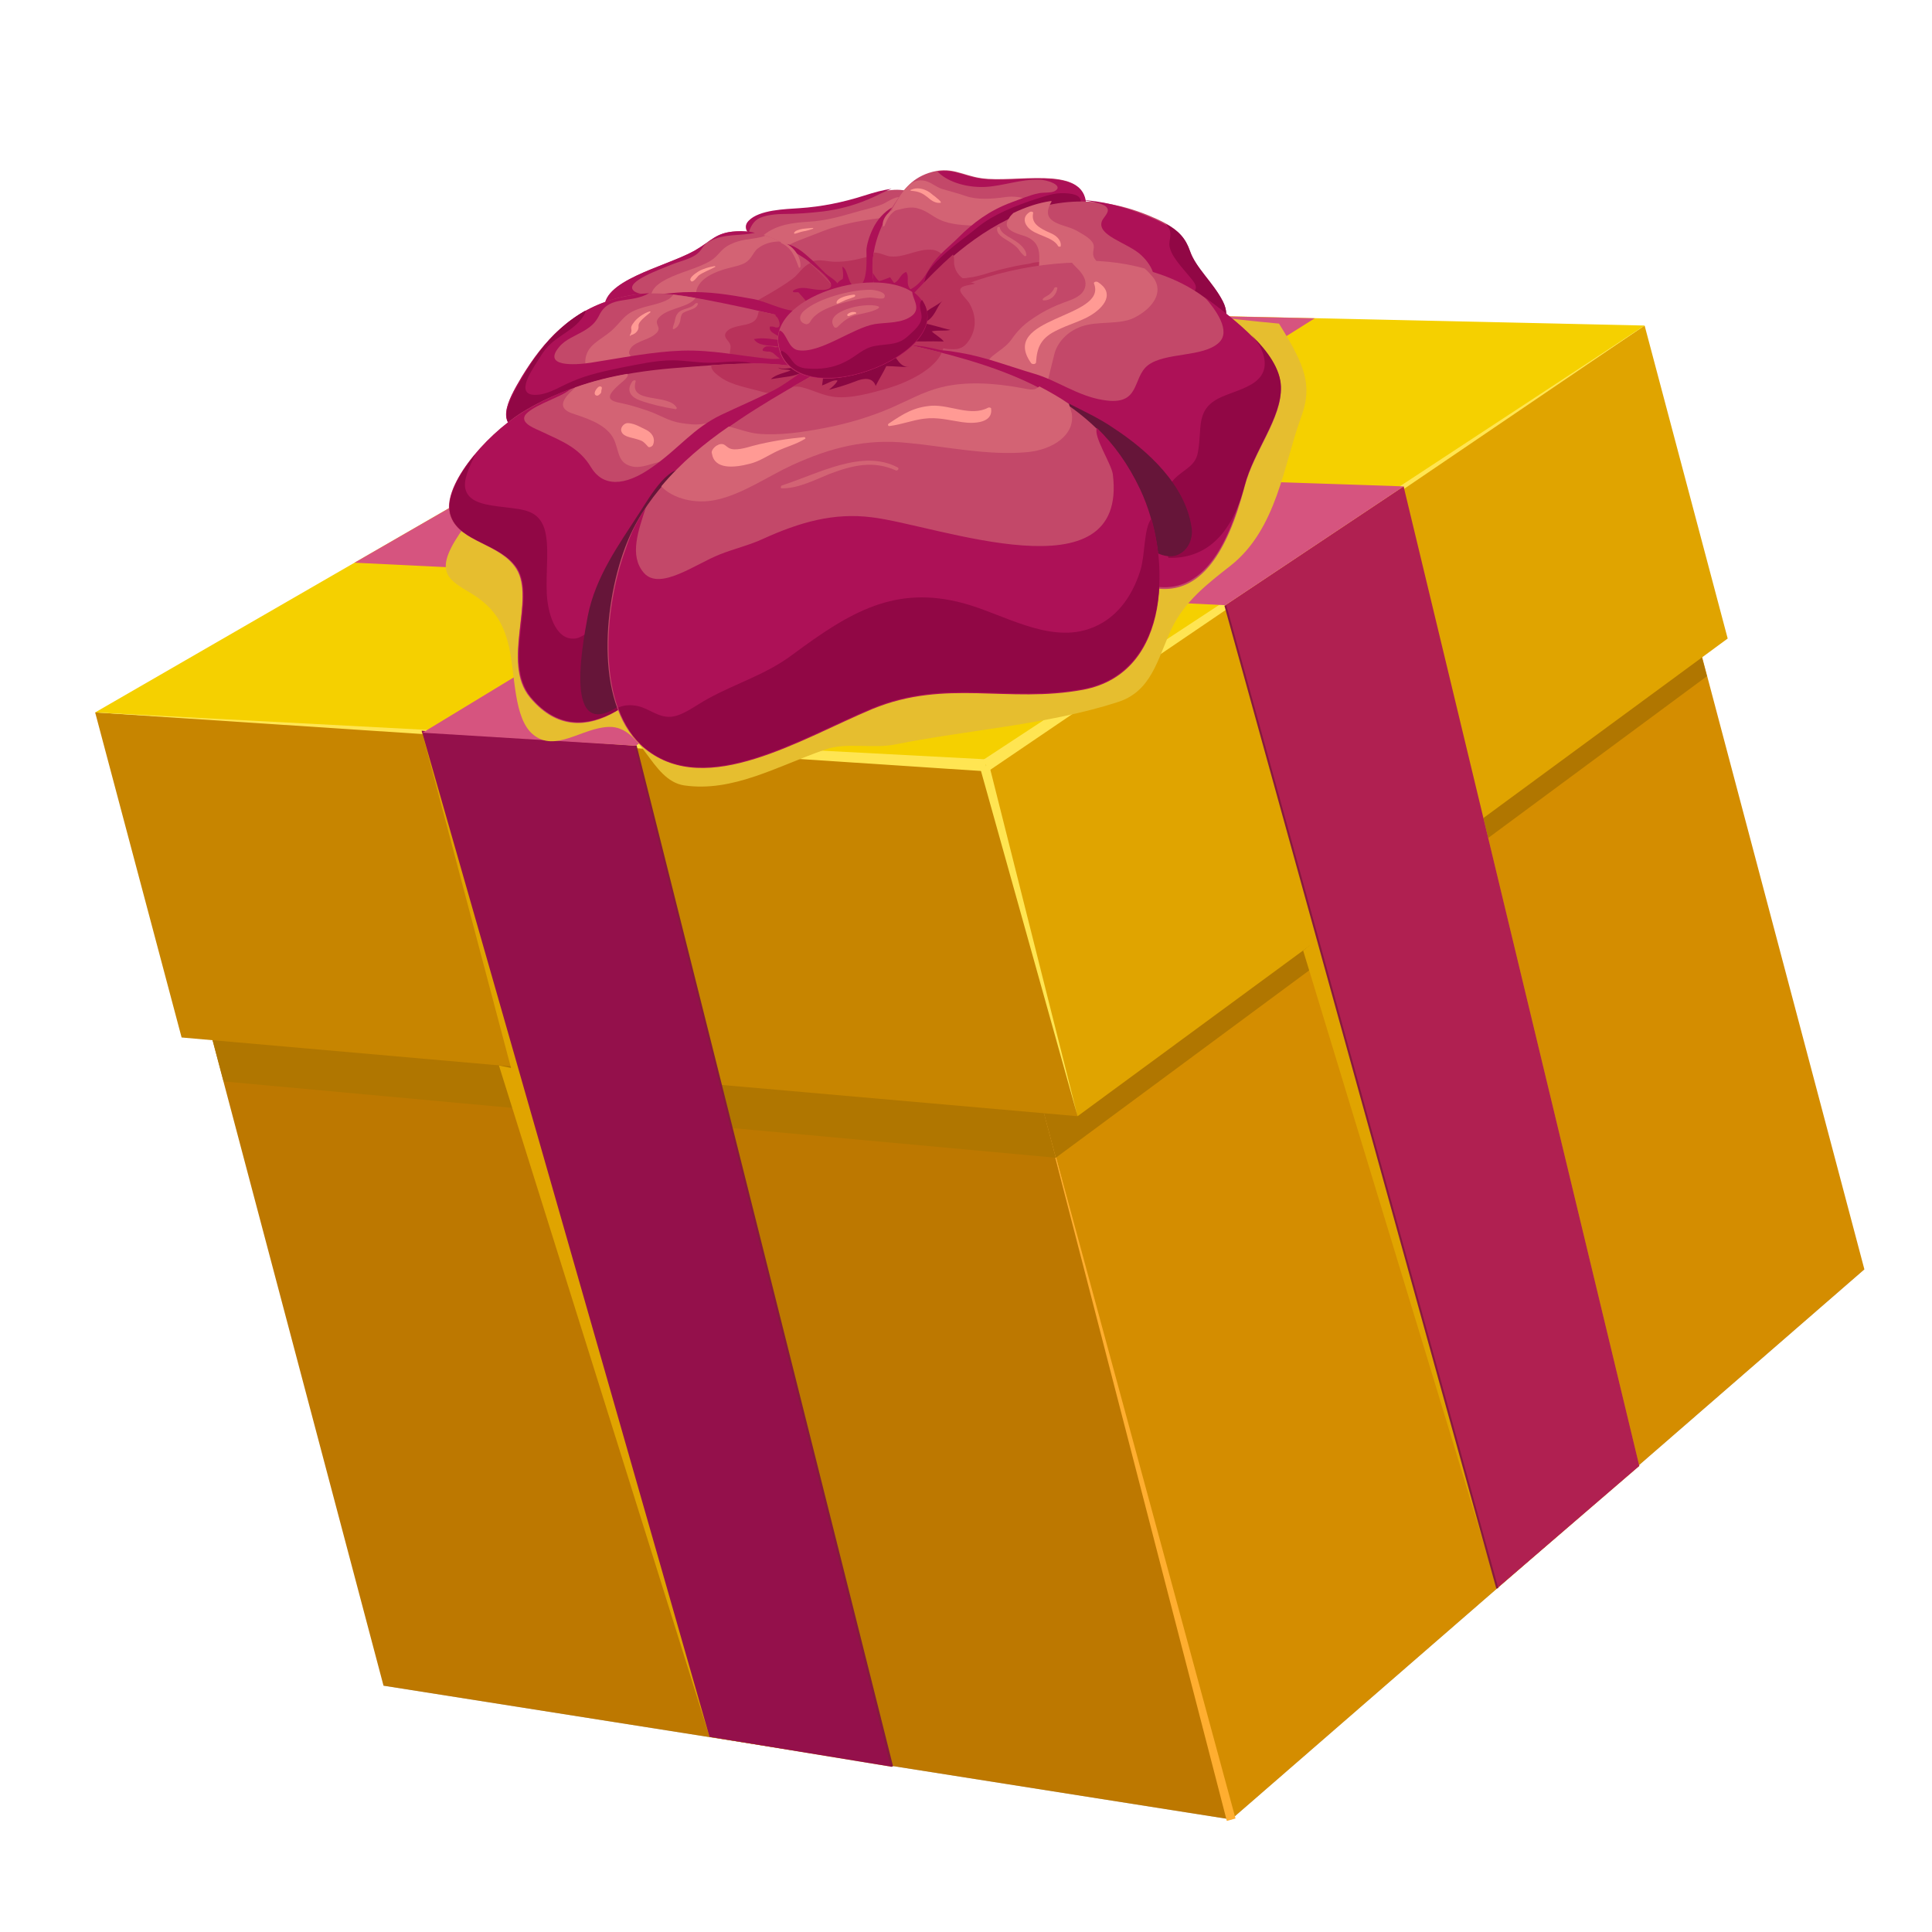 <?xml version="1.0" encoding="utf-8"?>
<!-- Generator: Adobe Illustrator 28.1.0, SVG Export Plug-In . SVG Version: 6.00 Build 0)  -->
<svg version="1.1" id="Capa_1" xmlns="http://www.w3.org/2000/svg" xmlns:xlink="http://www.w3.org/1999/xlink" x="0px" y="0px"
	 viewBox="0 0 400 400" style="enable-background:new 0 0 400 400;" xml:space="preserve">
<style type="text/css">
	.st0{fill:#BDBDBD;}
	.st1{fill:#BD7800;}
	.st2{fill:#D48D00;}
	.st3{fill:#FFAE30;}
	.st4{fill:#B07600;}
	.st5{fill:#C78500;}
	.st6{fill:#E0A400;}
	.st7{fill:#F5D000;}
	.st8{fill:#FFE552;}
	.st9{fill:#94104B;}
	.st10{fill:#87193E;}
	.st11{fill:#B02051;}
	.st12{fill:#D6547F;}
	.st13{fill:#E6BE2F;}
	.st14{fill:#C34869;}
	.st15{fill:#B8325A;}
	.st16{fill:#D36374;}
	.st17{fill:#AD1157;}
	.st18{fill:#910745;}
	.st19{fill:#8A0742;}
	.st20{fill:#661539;}
	.st21{fill:#FF9A94;}
</style>
<g>
	<g>
		<polygon class="st0" points="254.9,376.7 386,262.8 219.1,244.9 79.4,349 		"/>
		<polygon class="st1" points="28.2,155.7 199.9,169 254.9,376.7 79.4,349 		"/>
		<polygon class="st2" points="386,262.8 254.9,376.7 199.9,169 336.6,76.4 		"/>
		<polygon class="st3" points="255.8,376.5 214.6,224.7 254,377 		"/>
		<polygon class="st4" points="349.5,125.3 214.2,223.3 218.6,239.7 353.4,140 		"/>
		<polygon class="st0" points="28.2,155.7 172.8,70.3 336.6,76.4 199.9,169 		"/>
		<polygon class="st4" points="46.3,223.9 218.6,239.7 214.4,224 42.4,209.3 		"/>
		<polygon class="st5" points="37.6,214.8 223.1,231.1 203.8,158.5 19.7,147.5 		"/>
		<polygon class="st6" points="340.5,67.4 203.9,158.7 223.1,231.1 357.7,132.2 		"/>
		<polygon class="st7" points="340.5,67.4 204.1,158.5 19.7,147.5 165.2,63.5 		"/>
		<polygon class="st8" points="340.5,67.4 203.6,157.3 204.7,159.6 		"/>
		<polygon class="st8" points="204,157.2 19.7,147.5 204.2,159.7 		"/>
		<polygon class="st8" points="202.9,158.9 223.1,231.1 204.8,158.4 		"/>
		<polygon class="st6" points="146.9,359.6 184.7,365.8 131.6,154.4 87.3,151.3 105.8,221.1 103.3,220.6 		"/>
		<polygon class="st9" points="146.9,359.6 184.7,365.8 131.6,154.4 87.3,151.3 		"/>
		<g>
			<polygon class="st10" points="184.9,365.7 131.8,154.3 131.4,154.4 184.4,365.8 			"/>
		</g>
		<polygon class="st6" points="310,328.8 339.4,303.5 290.6,100.7 253.7,125.3 271.2,195.7 269.8,196.8 		"/>
		<polygon class="st11" points="310,328.8 339.4,303.5 290.6,100.7 253.7,125.3 		"/>
		<g>
			<polygon class="st10" points="310.2,328.8 253.9,125.3 253.5,125.4 309.8,328.9 			"/>
		</g>
		<polygon class="st12" points="230.3,65 87.5,151.7 131.6,154.4 272.2,65.9 		"/>
		<polygon class="st12" points="73.4,116.5 111.2,94.7 290.6,100.7 253.7,125.3 		"/>
	</g>
	<g>
		<path class="st13" d="M96.2,109c5.2-7.1,8.1-11,11-18c5.5-13.6,17.7-13.7,27.2-20.1c9-6.1,17.2-11.1,26.4-15.1
			c8.4-3.7,18.3-8.6,27.8-8.4c8.8,0.2,18.9-2.3,28.5-0.2c0.9,0.2,1.9,0.5,2.8,0.8c-1.7,3.6,0.7,10.5,5,11c0.6,0.1,1.1,0.1,1.7,0.2
			c0.8,2.4,2.4,4.3,4.9,4.5c11.1,0.7,22.3,2.3,33.3,3.3c1.3,2.1,2.6,4.2,3.7,6.5c2.6,5.3,2.4,8.8,0.8,13.1
			c-3.5,9.5-4.9,22.9-14.5,30.5c-4.6,3.6-9.6,7.4-12.3,13.2c-2.9,6.3-4.1,12.9-11.2,15.1c-14.7,4.7-30.8,5.7-45.8,8.7
			c-4.7,1-10.3-0.5-14.7,1.1c-9.8,3.4-19.1,8.9-29.2,7.4c-6.9-1.1-8.6-12.3-15.5-12.1c-5.5,0.1-11.1,5.4-15.7,1.6
			c-4.1-3.3-3.7-12.5-5-18.1c-0.6-2.7-1.5-4.8-2.6-6.4c-1.6-2.3-3.6-3.8-6-5.2C92.3,119.7,89.7,117.9,96.2,109z"/>
		<path class="st14" d="M186,59.6c2-4.2,3.1-8,5-11.5c1.6-3,2.6-6.3-1.4-8c-3.6-1.5-6.4-0.7-10.7,0.6c-4.5,1.4-8.9,2.3-13.4,2.6
			c-2.8,0.2-8.3,0.3-10.5,2.6c-1.6,1.7,0.6,3.2,1.9,4.2c2,1.5,2.9,2.1,3.5,4.3c1.5,5.3,5.5,10.5,12.3,14.6c3.5,2.1,7.7,3.5,11.9,5.4
			L186,59.6z"/>
		<path class="st15" d="M162.3,58.9c0.9-0.6,1.7-1.2,2.3-1.8c1-1,1.9-2.4,3.6-3c1.5-0.5,3.3,0.1,4.7,0.1c2.5,0,4.2-0.4,6.6-1
			c0.5,0.5,0.3,1.1,0.3,1.8c0.9-1,0.9-1.6,0.5-2.5c1.3-0.7,3,0.5,4.2,0.6c1.5,0.1,3.1-0.4,4.6-0.9c-0.9,2.3-1.8,4.8-3.1,7.3
			l-1.5,14.7c-4.2-1.9-8.4-3.3-11.9-5.4C167.9,66,164.5,62.5,162.3,58.9z"/>
		<path class="st16" d="M158.2,48.6c2.6-2.1,6-2.5,9.3-2.7c3.2-0.2,5.9-0.9,9-1.8c2-0.6,4-1,5.9-1.7c1.4-0.5,2.5-1.7,4.2-1.6
			c1.7,0.1,2.6,1.7,1.6,2.6c-1.2,1.1-4.5,1.6-6.3,1.8c-3.9,0.5-7.7,1.2-11.4,2.6c-1.8,0.7-3.6,1.4-5.4,2.1c-1.6,0.6-3.3,1.8-4.9,2.3
			c-0.2,0.1-0.5,0.1-0.7,0.1c-0.6-0.8-1.4-1.4-2.6-2.3l0,0C157.3,49.4,157.8,48.9,158.2,48.6z"/>
		<g>
			<path class="st17" d="M173.6,58.9c1.5-0.7,0.8-3,0.8-3.7c1.3,0.6,1.1,4.2,2.9,4.2c2.7,0,2-6.9,2.1-7.9c0.2-1.5,0.8-3.2,1.6-4.7
				c0.9-1.6,2.5-3.6,5-4.4c1.9,1.1,1,4,0.9,5.7c-0.1,2.1-0.6,4.3-0.7,6.5c0,0.8,0,1.7,0,2.6c0,2.3,1,6.5-3,8
				c-3.1,1.1-5.5,0.5-8.3-0.1c-3.1-0.7-6.2-1.1-9.2-1.7c-2.6-2.7-4.3-5.7-5.2-8.6c2.5,0.9,5.2,1.6,7.1,2.5
				C168.6,57.6,171.9,59.7,173.6,58.9z"/>
			<path class="st17" d="M170.2,43.8c-2.7,0.3-5.2,0.5-7.8,0.5c-1.6,0-4.2,0.2-5.6,1.1c-1,0.7-1.5,1.8-1.8,2.8
				c-0.6-0.7-0.9-1.6,0-2.5c2.2-2.3,7.7-2.4,10.5-2.6c4.6-0.3,9-1.2,13.4-2.6c2.2-0.7,4-1.2,5.7-1.4c-1.7,0.6-3.4,1.6-4.9,2.2
				C176.6,42.6,173.5,43.4,170.2,43.8z"/>
		</g>
		<path class="st14" d="M181,59.1c-1.2-6.5,0.8-11.9,4.3-17.1c1.5-2.2,3.1-4.9,7-6.2c4.6-1.5,6.8,0.5,10.9,1.1
			c7,1,20.4-2.6,21.5,4.6c0.4,2.7-3.7,5.2-6.5,7.3c-4.8,3.8-10.4,7.2-16.3,11.1c-4.8,3.1-10.9,4.8-11.4,10.5L181,59.1z"/>
		<path class="st15" d="M184.5,53.1c2.5,0.2,4.8-1.2,7.4-1.4c1.9-0.1,2.6,0.4,3.5,1.3c0.4-0.4,0.7-0.7,1.3-0.9
			c1.3,0.7,0.7,1.8,0.9,2.9c0.3,1.6,1.8,3.3,4.4,3.6c-1,0.4-2.9,0.3-3.1,1.3c-0.1,0.4,0.3,0.9,0.7,1.4c-4.3,2.4-8.7,4.3-9.1,9.1
			L181,59.1c-0.5-2.4-0.5-4.7-0.1-6.8C182.1,52.2,183.5,53.1,184.5,53.1z"/>
		<path class="st16" d="M188.7,37.9c0.9-0.5,2-0.8,3.3-0.3c1.1,0.4,1.8,1.1,3,1.5c1.6,0.5,3.3,0.9,5,1.5c2.3,0.8,5.4,0.6,8.2,0.2
			c1.3-0.2,4-0.1,4.3,0.8c0.3,1-3.5,2.7-4.6,3.3c-1.8,1-2.6,1.7-5.3,1.8c-2.9,0-5.9-0.2-8-1.2c-1.6-0.7-2.6-1.8-4.4-2.3
			c-1.8-0.6-3.5,0.1-5.4,0.5c0-0.1-0.1-0.3-0.1-0.4c0.2-0.4,0.5-0.8,0.7-1.2C186.2,40.7,187.2,39.1,188.7,37.9z"/>
		<path class="st17" d="M181,59.1c-0.2-0.9-0.3-1.8-0.3-2.6c0.4,0.6,0.7,1.2,1.3,1.7c0.8-0.2,1.5-0.5,2.3-0.8
			c0.2,0.4,0.6,0.8,0.8,1.2c1.2-0.5,1.2-1.8,2.5-2.3c0.8,1.1-0.2,2.4,0.9,3.6c2.3-1.2,3.3-3.3,4.3-4.9c1.4-2.2,3.8-4,5.7-5.9
			c2.9-2.9,6.3-5.5,10.9-7.2c1.7-0.6,3.7-1.5,5.7-1.9c1.1-0.2,2.6,0,3.4-0.5c1.7-1.1-1.6-2.3-3.4-2.3c-3.9-0.1-7.4,1.3-11.1,1.5
			c-4.5,0.2-8.3-1.4-9.9-3.2c3.5-0.6,5.6,1.1,9.2,1.5c7,1,20.4-2.6,21.5,4.6c0.4,2.7-3.7,5.2-6.5,7.3c-4.8,3.8-10.4,7.2-16.3,11.1
			c-4.1,2.6-9.1,4.3-10.8,8.1c-0.8,0.1-1.6,0.2-2.4,0.3L181,59.1z"/>
		<path class="st18" d="M199.5,60.8c3.3-1.3,6.6-2.7,9.6-4.3c5.4-2.7,10.1-5.8,13.1-9.3c1.3-1.5,1.2-2.8,1.5-4.4
			c0.2-1.5,0.3-2.6-3.2-2.8c-2.4-0.1-4,0.6-6,1.2c-4.3,1.4-8.8,3.2-11.9,5.7c-3.4,2.8-7.2,5.3-10,8.7c-1.2,1.5-1,2.5-1.6,4.1
			c-0.3,0.8-1.6,2.2-0.8,3C191.9,64.3,198,61.5,199.5,60.8z"/>
		<path class="st14" d="M182.8,67.7c12-13,29.3-33.6,55-23.1c5.1,2.1,7.3,3.8,8.5,7.3c1.2,3.5,4.8,6.5,6.8,10.4
			c5.7,10.8-21.3,14.7-33.6,12.9c-10.6-1.6-18.4-3.9-28.5-3.8L182.8,67.7z"/>
		<path class="st15" d="M197.3,52.7c0.4,0.7,0.1,1.5,0.3,2.3c0.2,0.9,0.7,1.9,1.7,2.6c0.4,0,0.7,0,1.1-0.1c2.2-0.2,4.4-1.1,6.4-1.6
			c2-0.5,4.1-1,6.3-1.3c0.3-0.1,0.5-0.1,0.8-0.2c1.5-0.3,3.2,0,4.8-0.4c0.1,0,0.2,0.1,0.1,0.1c-0.5,0.2-0.7,0.3-1.1,0.4c0,0,0,0,0,0
			c-1.5,0.4-3,0.7-4.6,0.9c-2.6,0.5-5,1.4-7.4,2.2c-1,0.3-2.1,0.7-3.2,1c-0.8,0.3-1.6,0.6-2.5,0.9c-0.3,0.1-0.5-0.1-0.5-0.2
			c-0.2,0.1-0.4,0.3-0.4,0.6c-0.1,0.7,1.5,2.1,1.9,2.8c1.3,2.3,1.6,4.9,0.1,7.4c-0.5,0.8-1,1.3-1.6,1.7c-2.6-0.3-5.3-0.5-8.2-0.4
			l-8.3-3.7C186.9,63.2,191.9,57.5,197.3,52.7z"/>
		<path class="st16" d="M217.7,41.6c0,0.2-0.1,0.4-0.2,0.5c-0.5,1-1,2.4,0.2,3.4c1.2,1.1,3.4,1.3,5.1,2.2c1.2,0.7,3,1.6,3.5,2.7
			c0.5,1-0.4,1.9,0.3,3.1c0.8,1.3,2.5,2.2,2.8,3.7c-2.1-0.4-3.9-0.2-6-0.1c-2.8,0.2-5.8,0.4-8.1,1.4c-1.1-3.3,2-8.2-3.7-9.8
			c-2.7-0.8-3.9-1.8-2.7-3.5c0.2-0.4,0.5-0.7,0.9-1.1C212.3,42.9,214.9,42,217.7,41.6z"/>
		<path class="st17" d="M183.3,68c0.5-0.5,1.2-0.9,2-1.3c2.2-1.1,4.7-1.6,6.7-2.7c4.5-2.4,7.8-3.7,13.5-4.1
			c5.6-0.4,11.5-0.2,17.4,0.5c4.5,0.5,11.4,1.9,14.7-0.3c2.8-1.9,0.7-5.6-1.7-7.6c-2.8-2.3-8.7-3.8-7.8-6.6c0.3-1,2-2.1,0.9-3.1
			c-0.7-0.7-3.1-1.1-5.1-1.4c4,0.2,8.5,1.2,13.8,3.4c5.1,2.1,7.3,3.8,8.5,7.3c1.2,3.5,4.8,6.5,6.8,10.4
			c5.7,10.8-21.3,14.7-33.6,12.9c-10.6-1.6-18.4-3.9-28.5-3.8L183.3,68z"/>
		<path class="st18" d="M245.1,64.1c-0.8-1.9,1.1-2.5,2.1-3.7c0.9-1,0.1-1.9-0.8-3c-1.8-2.2-4.2-4.6-4.3-6.8c0-1.1,0.5-2,0-3.2
			c-0.2-0.4-0.5-0.8-0.8-1.1c2.8,1.5,4.2,3.1,5.1,5.7c1.2,3.5,4.8,6.5,6.8,10.4c0.9,1.8,0.9,3.4,0.1,4.9
			C250,67.2,246.1,66.5,245.1,64.1z"/>
		<path class="st14" d="M175.9,62.8c-5.6-5.9-13-15.3-23.5-14.9c-4.2,0.2-5.1,2-8.6,4c-6.1,3.4-19.7,6.2-18.5,12.5
			c1,5.2,10.9,5.6,18.7,5.6c7.7-0.1,15.4,0.7,22.4,3L175.9,62.8z"/>
		<path class="st15" d="M166.4,73c-5.2-1.7-10.8-2.5-16.4-2.8c0.1-0.1,0.1-0.1,0.2-0.2c1.5-1.7,3.1-3.4,4.1-5.1
			c0.3-0.5,0.6-1.1,0.8-1.6c1.9-1.3,3.8-2.2,5.7-3.4c1.3-0.8,2.9-1.8,3.9-2.7c0.9-0.9,1.7-2.1,3-2.7c3.1,2.8,5.9,6,8.2,8.5L166.4,73
			z"/>
		<path class="st16" d="M138,57.8c2.9-1.5,6.4-2.2,9.1-3.8c1.8-1.1,2-2.4,4.1-3.4c2.2-1.1,4.1-1,6.3-1.5c0.4-0.1,0.7-0.2,1-0.3
			c1,0.3,2,0.7,2.9,1.2c-1.8,0-3.4,0.5-4.7,1.6c-0.9,0.9-1.1,2-2.4,2.8c-1.2,0.7-3.4,1-4.8,1.5c-4.9,1.6-6.2,4.2-5,7
			c-2.2-0.5-4.8,0.1-7.4,0.5c-2.1,0.3-2.3,0.3-2.4-0.9C134.7,60.7,134.9,59.4,138,57.8z"/>
		<path class="st17" d="M143.8,51.9c3.5-2,4.4-3.8,8.6-4c1.4-0.1,2.7,0,3.9,0.3c-3,0.7-6.2,0.1-9.3,1.7c-1.6,0.8-1.4,1.6-2.6,2.6
			c-1.3,1.1-3.7,1.6-5.4,2.3c-2.4,1-9.5,3.5-7.9,5.3c1.4,1.6,7.4,0.5,10.4,0.4c5.4-0.2,9.4,0.5,14.4,1.4c3.4,0.6,7.5,3.4,11.8,2.3
			c-0.2-1.5-1.5-2.6-2.4-3.7c-0.3,0-0.6,0-0.9,0c-0.3,0-0.3-0.3-0.1-0.4c1.2-0.7,2.5-0.5,3.6-0.3c2.1,0.4,5.3,0.5,3.8-1.7
			c-1.1-1.6-2.9-2.7-4.3-4c-1.4-1.2-4-2.2-4.6-3.6c2.4,0.5,4.1,2.3,5.6,3.6c0.8,0.8,1.6,1.6,2.4,2.4c0.8,0.8,2,1.3,2.6,2.2
			c-0.1-0.2,1.4-1.5,1.7-0.7c0.4,1,3.3,4.9,0,5.6l-8.8,9.4c-7-2.2-14.7-3-22.4-3c-7.8,0.1-17.7-0.4-18.7-5.6
			C124,58.1,137.7,55.3,143.8,51.9z"/>
		<path class="st14" d="M183.4,68.8c11.8-12.3,46.9-21.5,66-7.2c6.3,4.7,15.6,11.7,15.8,18.6c0.2,6.5-5.6,13.2-7.5,20.5
			c-15.3,58.9-56.3-23.1-77.6-25.5L183.4,68.8z"/>
		<path class="st15" d="M180.1,75.2l3.3-6.4c4-4.1,10.3-7.8,17.3-10.4c0.4,0.1,0.8,0.2,1.2,0.3c-1,0.4-2.9,0.3-3.1,1.3
			c-0.1,0.7,1.5,2.1,1.9,2.8c1.3,2.3,1.6,4.9,0.1,7.4c-0.9,1.5-1.9,2.1-3.3,2.1c-0.6,0-1.4,0-2.2-0.2c-0.7,2.6-3.4,4.8-6.6,6.3
			C185.8,76.7,183,75.5,180.1,75.2z"/>
		<path class="st19" d="M189,68.4c0.6-0.7,0.3-1.6,0.7-2.2c0.4-0.6,1.7-1.4,2.4-1.9c0.9-0.7,2.3-1.3,3.1-2.1
			c-1.4,1.3-1.5,3.7-4.1,4.7c1.9,0.3,3.7,1,5.7,1.4c-1.3,0.3-2.6,0-3.9,0.3c0.7,0.7,1.9,1.3,2.5,2.1c-2.8-0.1-5.7,0.1-8.6-0.1
			C187.8,70,188.4,69.2,189,68.4z"/>
		<path class="st16" d="M207.8,77.1c-2.7-0.8-4.5-1.5-2.3-3.4c1.5-1.2,2.9-2,3.9-3.4c1.1-1.6,2.4-3,4.2-4.2c2-1.4,4.1-2.5,6.5-3.4
			c1.9-0.7,3.5-1.2,4.3-2.6c0.7-1.3,0.3-2.6-0.7-3.8c-0.5-0.7-1.6-1.5-2-2.3c5.2-0.2,10.4,0.2,15.3,1.6c0.7,0.6,1.3,1.3,1.8,1.9
			c2.3,3.2-0.4,6.5-4,8.3c-3,1.5-7.6,0.6-10.9,1.8c-2.9,1-5,3.3-5.6,5.7c-0.5,2.1-1.1,4.3-1.6,6.6C213.8,78.7,210.8,77.9,207.8,77.1
			z"/>
		<path class="st17" d="M182.2,74.2c-0.2,0-0.4,0-0.6,0c-0.3,0-0.5-0.3-0.3-0.6c1.7-1.5,4.5-2,6.9-2.1c2.5,0,4.5,0.5,6.6,1
			c1.4,0.1,2.7,0.3,3.8,0.5c5.4,0.9,10.2,2.8,15.6,4.4c4.5,1.3,9,4.6,14.1,5.4c8,1.4,6-4.6,9.4-7.2c3.6-2.7,11.3-1.6,14.6-4.6
			c2.7-2.4-0.6-6.9-2.9-9.5c0,0,0,0,0,0c6.3,4.7,15.5,11.7,15.7,18.5c0.2,6.5-5.6,13.2-7.5,20.5c-15.1,58.2-55.9-22.2-77.1-25.4
			C181.1,74.8,181.6,74.5,182.2,74.2z"/>
		<path class="st18" d="M241.9,115.5c-0.1-0.4-0.1-0.7-0.2-1.1c-0.8-5.6-1.9-11.9,1.5-15.3c2-2,4.3-2.6,4.8-5.4
			c1-5.2-0.7-9.1,5.1-11.6c2.6-1.1,5.8-1.9,7.5-3.7c1.8-1.9,1.5-4.4,0.1-7c-0.2-0.3-0.9-1.2-1.6-2c3.4,3.3,6,7,6.1,10.6
			c0.2,6.5-5.6,13.2-7.5,20.5C254.9,111.3,249.2,115.7,241.9,115.5z"/>
		<path class="st20" d="M246.7,109.2c0.4,2.5-0.9,5.3-3.6,5.9c-3.3,0.6-6.9-2.7-9.3-5.1c-5.5-5.7-6.7-12.5-11-17.5
			c-2.9-3.4-6.8-6.3-8.4-9.7c-1.9-4.3,5.2-0.1,7,0.8c2.9,1.5,6.2,3,9.1,5C237.7,93.3,245.4,100.4,246.7,109.2z"/>
		<path class="st14" d="M181.8,71.8c-8.9-4.2-27.1-8.1-35.5-9.7c-5.4-1-11.2-2.2-18-0.5c-10.1,2.5-15.9,9.2-20.2,16.3
			c-3.3,5.5-5.6,10.2,0.5,11.5c4.8,1,21.2-1.8,27.6-4.6L181.8,71.8z"/>
		<path class="st15" d="M169.6,67.5c0.7,2.5,0.1,5.8-2.4,7.2c-2.4,1.4-4.6,0.7-6.8,0.5c-2.6-0.3-6.8,0.2-8.7-1
			c-1.2-0.7-0.2-1.8-0.5-2.8c-0.2-0.9-1.9-1.7-0.6-2.9c1.1-1.1,3.6-1,5-1.7c1.3-0.6,1.3-1.7,1.5-2.4
			C161.1,65.2,165.5,66.3,169.6,67.5z"/>
		<path class="st17" d="M156.1,70.2c2-0.4,4.1,0.1,6,0.3c-0.5-1.2-3.1-1.4-2.7-2.9c0.5,0,0.8,0,1.2,0.2c0.9,0.1,0.8-0.4,0.8-0.9
			c-0.1-0.5-0.3-1.1-0.7-1.4c-0.4-0.3,0-1,0.8-1c1.5,0.1,2.3,0.7,2.4,1.8c0.2,1.3-0.8,2.7,0.8,3.4c0.5,0.2,0.2,0.9-0.4,1.2
			c-0.1,0.5-0.4,1-1,1.2c-0.2,0.1-0.4,0.1-0.6,0.1c-0.2,0.1-0.4,0.2-0.7,0.3c0.9,0.4,2,0.9,2.6,1.6c0.1,0.1,0,0.4-0.2,0.5
			c-1.2,0.6-2.2,0.2-3-0.4c-0.4-0.3-0.8-0.6-1.2-1c-0.2-0.2-0.5-0.3-0.8-0.4c-0.4,0-0.8,0-1.1-0.1l0,0l0,0c0,0-0.1,0-0.1,0
			c-0.7-0.1-0.1-0.9,0.6-1c0.6,0,1.1,0,1.7,0.2c0.3,0,0.5,0,0.7-0.1c-0.1,0-0.3-0.1-0.4-0.1C159.1,71.5,156.9,71.6,156.1,70.2z"/>
		<path class="st16" d="M135.8,76.4c-2.4,0.2-4.6,0.7-7.1,1.4c-1.8,0.6-3.4,1.1-4.8,0.7c-2.2-0.7-3.2-2.9-2.5-5
			c0.8-2.6,3.8-3.5,5.8-5.6c1.9-1.9,2.3-3.1,5.5-4.1c1.8-0.6,4.1-0.9,5.8-1.9c0.4-0.3,0.7-0.6,0.9-0.9c1.6,0.2,3.1,0.4,4.6,0.7
			c-0.2,0.2-0.4,0.5-0.7,0.7c-1.9,1.4-5.5,1.6-7,3.5c-1.1,1.4,1.2,1.9-0.8,3.4c-1.5,1.2-4.7,1.5-5.2,3.4
			C129.7,74.3,134.2,75.9,135.8,76.4z"/>
		<path class="st17" d="M108.1,77.9c4.4-7.1,10.1-13.8,20.2-16.3c2.2-0.5,4.2-0.8,6.1-0.9c-3.8,2.2-8.1,0.4-10.2,4.3
			c-0.7,1.4-1.3,2.3-3.3,3.5c-1.7,1-3.9,1.8-5.1,3.3c-3.6,4.2,3.2,3.8,6.5,3.3c6.4-1,12.8-2.3,18.9-2.5c6.4-0.2,11.9,1.1,18.3,1.7
			c2.2,0.2,9.3-1.1,10.8,0.8l-34.2,9.8c-6.4,2.8-22.7,5.6-27.6,4.6C102.5,88.1,104.8,83.4,108.1,77.9z"/>
		<path class="st18" d="M121.2,64.3c0.1,0.5-0.5,1.4-1.4,2.4c-1.2,1.3-3.1,2.4-4.6,3.5c-2,1.5-2.7,2.6-3.8,4.4
			c-1.9,2.9-4.9,7.7,0.2,7.1c2.4-0.3,4.4-1.7,6.8-2.7c3.4-1.5,7-2.2,10.3-2.9c3.6-0.7,7.2-1.5,10.5-1.5c2.6,0,5,0.5,7.7,0.5
			c2.3,0,4.5-0.4,6.8-0.2c1.6,0.1,3.4,0.6,3.9,1.8c-2.4,0.3-4.5-0.2-6.8-0.1c-2.8,0.1-5.8,1.5-8.8,2.1c-6.6,1.4-13.1,3.6-19.9,6.2
			c-4.2,1.6-8.9,3.4-13.3,4.7c0,0,0,0-0.1,0c-6.1-1.3-3.8-6-0.5-11.5C111.4,72.6,115.4,67.6,121.2,64.3z"/>
		<path class="st14" d="M169.4,77.3c-6.9-3.2-20.3-1.8-28.4-1.2c-9.7,0.7-21.8,2.5-32.8,9.2c-8,5-17.2,15.9-14.9,21.7
			c2,5.3,10.3,5.5,13.6,10.8c4,6.4-3.2,19.3,2.8,26.6c9.9,11.9,23.1,2.3,34.2-14.3L169.4,77.3z"/>
		<path class="st15" d="M166.1,80.2c-3-0.8-5.2,1.8-8,1c-3.1-0.9-6.5-1.4-8.8-3c-0.7-0.5-2.3-1.6-2-2.6c7.6-0.5,16.8-0.8,22.2,1.7
			l-1.7,3.5C167.2,80.6,166.7,80.4,166.1,80.2z"/>
		<path class="st16" d="M118.3,81c0.2-0.2,0.5-0.5,0.8-0.8c3.6-1.3,7.3-2.2,10.8-2.8c0.4,0.6-0.9,1.5-1.8,2.3c-3,2.7-2,3.3,0.7,3.8
			c1.9,0.4,3.7,1,5.5,1.6c2.3,0.8,4.1,2.1,6.8,2.5c1.4,0.2,2.7,0.4,4.3,0.2c1.5-0.2,3-0.8,4.3-0.4c-1.8,0-2.7,1.1-4.1,2.5
			c-2,2-4.4,3.5-5.9,5.9c-2.3-1.4-6,1.4-8.7,0.8c-2.9-0.6-2.8-2.7-3.6-4.9c-1.1-3.4-5-4.8-8.3-5.9C116.7,85.1,115.2,83.9,118.3,81z"
			/>
		<path class="st17" d="M108.3,85.3c3.3-2,6.6-3.6,9.9-4.8c-0.4,0.3-0.9,0.7-1.5,1c-1.7,1-6.9,2.8-8,4.5c-1,1.7,2.3,2.8,3.3,3.3
			c4.2,2,7.9,3.3,10.4,7.5c2.3,3.8,6.7,4.2,12.8-0.2c5.4-3.8,8.3-7.9,14.1-10.7c3.6-1.7,7.3-3.3,10.7-5c2.2-1.1,4.6-3,7-4.5
			c0.9,0.2,1.7,0.5,2.4,0.9L144,130c-11.1,16.5-24.3,26.2-34.2,14.3c-6-7.3,1.1-20.2-2.8-26.6c-3.3-5.3-11.6-5.4-13.6-10.8
			C91.1,101.1,100.3,90.2,108.3,85.3z"/>
		<path class="st18" d="M93.4,107c-1.3-3.3,1.2-8.3,4.9-12.8c0,0,0,0,0,0.1c-1.1,2.3-2.5,5.2-1.9,7.1c0.8,2.8,4.6,3.2,8,3.6
			c4,0.5,7,0.6,8.3,4.4c1.1,3.5,0.3,8.6,0.5,13.3c0.1,3.6,1.6,10,5.9,9.5c2.4-0.3,5-4,7.1-3.9c2.8,0.2,2.9,7.2,3.1,10.1
			c0.1,2.3,0.5,4.8,0.5,7.4c-7.2,5-14.2,5.3-19.8-1.4c-6-7.3,1.1-20.2-2.8-26.6C103.7,112.5,95.4,112.3,93.4,107z"/>
		<path class="st20" d="M137.4,138.4c4.2-3.8,6-9.9,6.4-14.4c0.4-4.8,2.4-9.6,2.4-13.9c0-4.3-0.4-10.3-3.4-12.4
			c-3.9-2.7-8.2,5.1-10.5,8.6c-4.2,6.5-9,13.1-10.6,21.2c-1.3,7-5.3,28.4,8.4,17.2C132.6,142.8,135.2,140.4,137.4,138.4z"/>
		<path class="st14" d="M174.6,74c-13.4,8.2-37.7,19.2-45.2,39.4c-4.7,12.6-6.2,33.3,4.1,41.6c12.7,10.2,32.1-2.2,46.9-8.3
			c15.4-6.4,28.1-1.1,43.7-4c18.5-3.5,18.4-27.5,11.8-41.4C224.7,77,196.7,73.8,179,69.2L174.6,74z"/>
		<path class="st15" d="M174.6,74l4.4-4.8c4.8,1.3,10.3,2.4,16,3.8c-1.6,3.5-6.9,6.1-11.2,7.4c-3.6,1-8,2.3-11.6,1.7
			c-2.2-0.4-4.1-1.4-6.1-1.9c-0.7-0.2-1.4-0.2-2.1-0.1C167.9,77.9,171.6,75.9,174.6,74z"/>
		<path class="st19" d="M183.5,72.3c1.4,0.6,1.5,1.1,2.2,2.1c0.5,0.7,1.2,1.6,2.5,1.6c-1.6,0-3.1-0.2-4.7-0.2
			c-0.6,1.3-1.5,2.7-2.2,4.1c-0.6-1.8-2.4-1.7-4.3-0.9c-1.8,0.7-3.5,1.2-5.4,1.7c0.4-0.3,1.5-1.2,1.8-1.9c-0.8-0.3-2.2,0.7-3.2,1
			c0.1-0.9,0.4-1.9,0-2.7c2.2-0.8,4.6-1.1,6.9-2c1.5-0.6,5.3-1.8,5.9-2.9L183.5,72.3z"/>
		<path class="st19" d="M168,76.4c-1.6,0.5-2.7,1.2-4.4,1.5c-1.4,0.2-2.7,0.4-4,0.6c1-1,2.9-1.3,4.1-1.8c-0.8-0.3-2.1-0.1-2.6-0.6
			c1.9,0.8,4.5-0.9,6.7,0.1L168,76.4z"/>
		<path class="st14" d="M190.6,62c8.7,10.9-27.1,25.1-29.5,9.3C159.6,60.7,184.1,54,190.6,62z"/>
		<path class="st17" d="M133.7,105.1c-1.5,4.7-3.5,9.9-0.4,13.5c3.3,3.8,10.8-1.9,15.7-3.8c3-1.2,6.1-1.9,8.9-3.2
			c7.7-3.5,14.7-5.5,22.6-4.5c13.5,1.6,53.1,16.9,49.9-8.9c-0.3-2.2-4.1-7.9-3.3-9.6c3.5,3.4,6.5,7.5,9,12.8
			c6.5,13.9,6.6,37.9-11.8,41.4c-15.6,2.9-28.4-2.3-43.7,4c-14.8,6.2-34.3,18.5-46.9,8.3c-10.3-8.3-8.8-29-4.1-41.6
			C130.6,110.4,132,107.6,133.7,105.1z"/>
		<path class="st17" d="M161.4,68.4c1.5,0.5,1.7,3.7,3.8,4.1c4.5,0.8,11.3-4.6,15.9-5.4c2.6-0.4,5.7-0.1,7.8-1.8
			c1.9-1.6-0.2-3.7,0-5c0.7,0.5,1.3,1,1.8,1.7c8.7,10.9-27.1,25.1-29.5,9.3C161,70.3,161.1,69.3,161.4,68.4z"/>
		<path class="st16" d="M148.2,103.5c-4.2,0.9-8.8-0.2-11.3-2.8c4-4.8,8.9-8.9,14-12.4c2,0.5,4.1,1.3,6,1.5
			c4.4,0.4,9.2-0.3,13.9-1.2c4.7-0.9,9.4-2.3,13.8-4.2c3.4-1.5,6.6-3.3,10.2-4.2c5.1-1.3,11.1-0.9,16.5,0.1c2.5,0.5,2.9,0.5,3.9-0.3
			c2.1,1.1,4.2,2.3,6.1,3.6c0.3,0.9,0.5,1.7,0.6,2c0.7,4.5-4,7.5-9.1,8c-8.2,0.8-17.2-1.2-24.9-1.9c-8.5-0.9-15.8,0.9-23.9,4.6
			C159,98.6,153.6,102.4,148.2,103.5z"/>
		<path class="st16" d="M166.4,64.4c1.7-1.5,4.2-2.5,6.5-3.2c2.3-0.7,4.9-1.2,7.3-1.2c1,0,3.5,0.5,2.9,1.6c-0.1,0.1-0.2,0.2-0.4,0.2
			c-0.8,0.1-1.7-0.2-2.6-0.2c-1.7,0.1-3.5,0.5-5.2,1c-2.6,0.7-6.1,1.9-7.2,4.1c-0.2,0.3-0.6,0.5-0.9,0.4
			C165.3,66.7,165.4,65.3,166.4,64.4z"/>
		<path class="st16" d="M181.8,63.4c0.2,0.1,0.3,0.3,0.1,0.4c-1,0.7-2.8,1-4.1,1.3c-2,0.4-3.1,1.3-4.4,2.6c-0.2,0.2-0.6,0.2-0.7,0
			C170.4,64.5,178.9,62.5,181.8,63.4z"/>
		<path class="st16" d="M206.5,47.1c0.1-0.2,0.5-0.1,0.5,0c0.2,1.4,2.4,2.1,3.8,3.2c0.9,0.7,1.7,1.6,1.7,2.6c0,0.1-0.3,0.2-0.4,0.1
			c-0.6-0.5-0.9-0.9-1.3-1.5c-0.7-0.8-1.7-1.4-2.7-2C207,48.8,206.2,48.1,206.5,47.1z"/>
		<path class="st16" d="M215.9,61.9c0.3-0.4,0.9-0.6,1.3-0.9c0.5-0.4,0.9-0.9,1.1-1.4c0.1-0.2,0.7-0.2,0.6,0.1c-0.1,1-1,2.5-2.8,2.5
			C215.9,62.2,215.8,62,215.9,61.9z"/>
		<path class="st16" d="M130.9,79c0.2-0.3,0.8-0.4,0.7,0c-1.4,4.7,6.8,2.4,8.5,5.4c0.1,0.1-0.1,0.4-0.3,0.3c-2.5-0.4-5.1-1-7.3-1.8
			C130.8,82.3,129.5,81,130.9,79z"/>
		<path class="st16" d="M139.7,66.5c0.1-0.5,0.2-1.1,0.6-1.6c0.8-1.1,2.7-0.9,3.6-2c0.2-0.2,0.6-0.2,0.6,0c-0.3,1.2-2,1.2-3.1,1.9
			c-0.5,0.4-0.5,1.5-0.6,1.8c-0.2,0.5-0.4,1.1-1.2,1.5c-0.2,0.1-0.3,0-0.3-0.1C139.3,67.6,139.6,67,139.7,66.5z"/>
		<path class="st16" d="M161.9,50.1c2.3,0.6,4.1,3.2,3.8,5.2c0,0.1-0.3,0.2-0.3,0.1c-0.8-2-1.3-4-3.7-5.1
			C161.6,50.2,161.8,50,161.9,50.1z"/>
		<path class="st16" d="M185.9,43c0.2-0.1,0.4,0.1,0.2,0.2c-2,0.9-2.4,2.3-3,3.6c-0.1,0.1-0.3,0.1-0.3,0
			C182.5,45.6,183.8,43.5,185.9,43z"/>
		<path class="st16" d="M161.9,100.5c7.7-2.5,16.7-7.6,24-3.7c0.3,0.2,0,0.7-0.4,0.6c-4.7-2.1-8.9-1.1-13.7,0.7
			c-3.2,1.3-6.7,3.1-10,3C161.6,101.1,161.6,100.6,161.9,100.5z"/>
		<path class="st21" d="M184,87.7c3-2,5.1-3.4,8.9-3.7c3.9-0.2,8.1,2.3,11.7,0.4c0.2-0.1,0.6,0,0.6,0.2c0.4,2.9-3.3,3.2-6,2.8
			c-2.8-0.4-5.1-1.1-8-0.7c-2.3,0.3-4.6,1.2-7,1.5C183.9,88.3,183.7,87.9,184,87.7z"/>
		<path class="st21" d="M130.1,87.6c1.4,0.1,2.6,0.9,3.7,1.4c1,0.5,2,1.6,1.4,3.1c-0.2,0.4-0.8,0.6-1,0.4c-0.3-0.3-0.6-0.7-1-1
			c-0.5-0.4-1.2-0.5-1.8-0.7c-1.1-0.3-2.6-0.5-2.8-1.7C128.5,88.4,129.3,87.5,130.1,87.6z"/>
		<path class="st21" d="M173.2,62.7c0-1.1,2.5-1.6,3.6-1.7c0.4,0,0.3,0.4,0,0.5c-0.5,0.2-1.1,0.4-1.7,0.6c-0.5,0.2-1,0.5-1.5,0.7
			C173.3,62.9,173.2,62.9,173.2,62.7z"/>
		<path class="st21" d="M226.5,58.7c-0.1-0.3,0.4-0.5,0.8-0.3c3.6,2.3,1.3,5.2-1.5,6.9c-2,1.2-4.6,1.9-6.8,3
			c-3.5,1.6-4.3,3.6-4.5,6.7c0,0.4-0.7,0.5-1,0.2C206.6,65.6,229.4,65.9,226.5,58.7z"/>
		<path class="st21" d="M148.3,92.3c0.2-0.1,0.4-0.2,0.6-0.3c1.1-0.3,1.3,0.4,2.1,0.8c1.2,0.6,3.5-0.1,4.9-0.5
			c3.4-0.9,7.3-1.5,10.6-1.8c0.2,0,0.4,0.3,0.1,0.4c-1.8,1.1-3.8,1.6-5.7,2.5c-1.9,0.9-3.6,2.1-5.6,2.6c-3.4,0.9-7.4,1.2-7.9-2.1
			C147.2,93.5,147.6,92.8,148.3,92.3z"/>
		<path class="st21" d="M212.7,46.9c-0.8-1-0.8-2.2,0.5-3c0.3-0.2,0.8,0,0.7,0.2c-0.4,2,0.9,3,3.7,4.2c1.4,0.6,2.2,1.7,2,2.7
			c0,0.1-0.4,0.1-0.5,0C218,48.9,214.1,48.8,212.7,46.9z"/>
		<path class="st21" d="M123.7,80.3c0.4-0.5,1-0.3,0.9,0.1c0,0.2-0.1,0.3-0.1,0.5c0,0.2,0,0.4-0.2,0.6c-0.2,0.2-0.5,0.5-0.8,0.4
			C122.8,81.7,123.2,80.8,123.7,80.3z"/>
		<path class="st18" d="M133.6,154.9c-2.5-2-4.4-5-5.6-8.4c1.3-0.6,2.8-0.6,4.1-0.3c2.3,0.5,4.2,2.4,6.8,2.2
			c2.5-0.2,5.2-2.4,7.6-3.7c6-3.3,12-5,17.5-9.1c12.1-9,21.4-14.5,35.5-10.7c8.1,2.2,17.2,8.1,25.7,5.4c5.9-1.9,9.2-6.8,10.9-12.2
			c1-3.1,0.7-8.9,2.3-10.7c3.9,13.8,1.6,32.2-14.1,35.2c-15.6,2.9-28.4-2.3-43.7,4C165.7,152.8,146.2,165.2,133.6,154.9z"/>
		<path class="st18" d="M161.7,73.1c0-0.1,0-0.3,0.1-0.5c2.4,1,1.8,3.5,5.4,3.7c2.6,0.2,5.3-0.1,7.8-1.4c2.3-1.1,3.7-2.9,6.3-3.3
			c3-0.5,4.7-0.1,6.9-2.2c1.4-1.3,2.7-2.4,2.6-4c0-0.8-0.8-2.5,0.1-3.3C198.2,72.6,166.9,85.6,161.7,73.1z"/>
		<path class="st21" d="M130.4,69.4c0.3-0.5,0.4-0.9,0.3-1.3c-0.1-0.4,0.1-0.8,0.5-1.3c0.6-0.9,2-1.9,3.2-2.3
			c0.2-0.1,0.4,0.1,0.2,0.2c-0.9,0.8-2.5,1.9-2.4,2.8c0.1,0.7-0.4,1.6-1.6,1.9C130.5,69.6,130.4,69.6,130.4,69.4z"/>
		<path class="st21" d="M144.6,56.2c1-0.6,2.2-0.9,3.3-1.1c0.2,0,0.3,0.1,0.1,0.2c-1.1,0.6-2.3,1-3.3,1.7c-0.3,0.2-1.3,1.8-1.7,1.1
			C142.6,57.6,143.8,56.7,144.6,56.2z"/>
		<path class="st21" d="M164.4,48.2c0.5-0.9,2.8-0.9,3.8-1c0.2,0,0.3,0.1,0,0.2c-0.6,0.2-1.2,0.4-1.9,0.5c-0.6,0.1-1.2,0.4-1.8,0.5
			C164.4,48.3,164.4,48.3,164.4,48.2z"/>
		<path class="st21" d="M188.6,39.3c1.3-0.6,2.6-0.2,3.5,0.3c0.6,0.3,1,0.8,1.5,1.1c0.4,0.4,1.1,0.8,1.2,1.2c0,0.1-0.1,0.1-0.2,0.1
			c-1.2,0.1-2.1-0.8-2.6-1.2c-0.9-0.7-1.7-1.2-3.4-1.3C188.5,39.4,188.4,39.3,188.6,39.3z"/>
		<path class="st21" d="M175.4,65.2c0.1-0.3,0.6-0.5,1-0.6c0.2,0,0.3,0,0.5,0c0.2,0,0.2,0.1,0.3,0.1c0.2,0.1,0,0.3-0.2,0.3
			c0.1,0,0,0-0.1,0c-0.1,0-0.1,0.1-0.2,0.1c-0.2,0.1-0.4,0.1-0.6,0.2c-0.2,0.1-0.4,0.2-0.6,0.1C175.5,65.4,175.4,65.3,175.4,65.2z"
			/>
	</g>
</g>
</svg>
